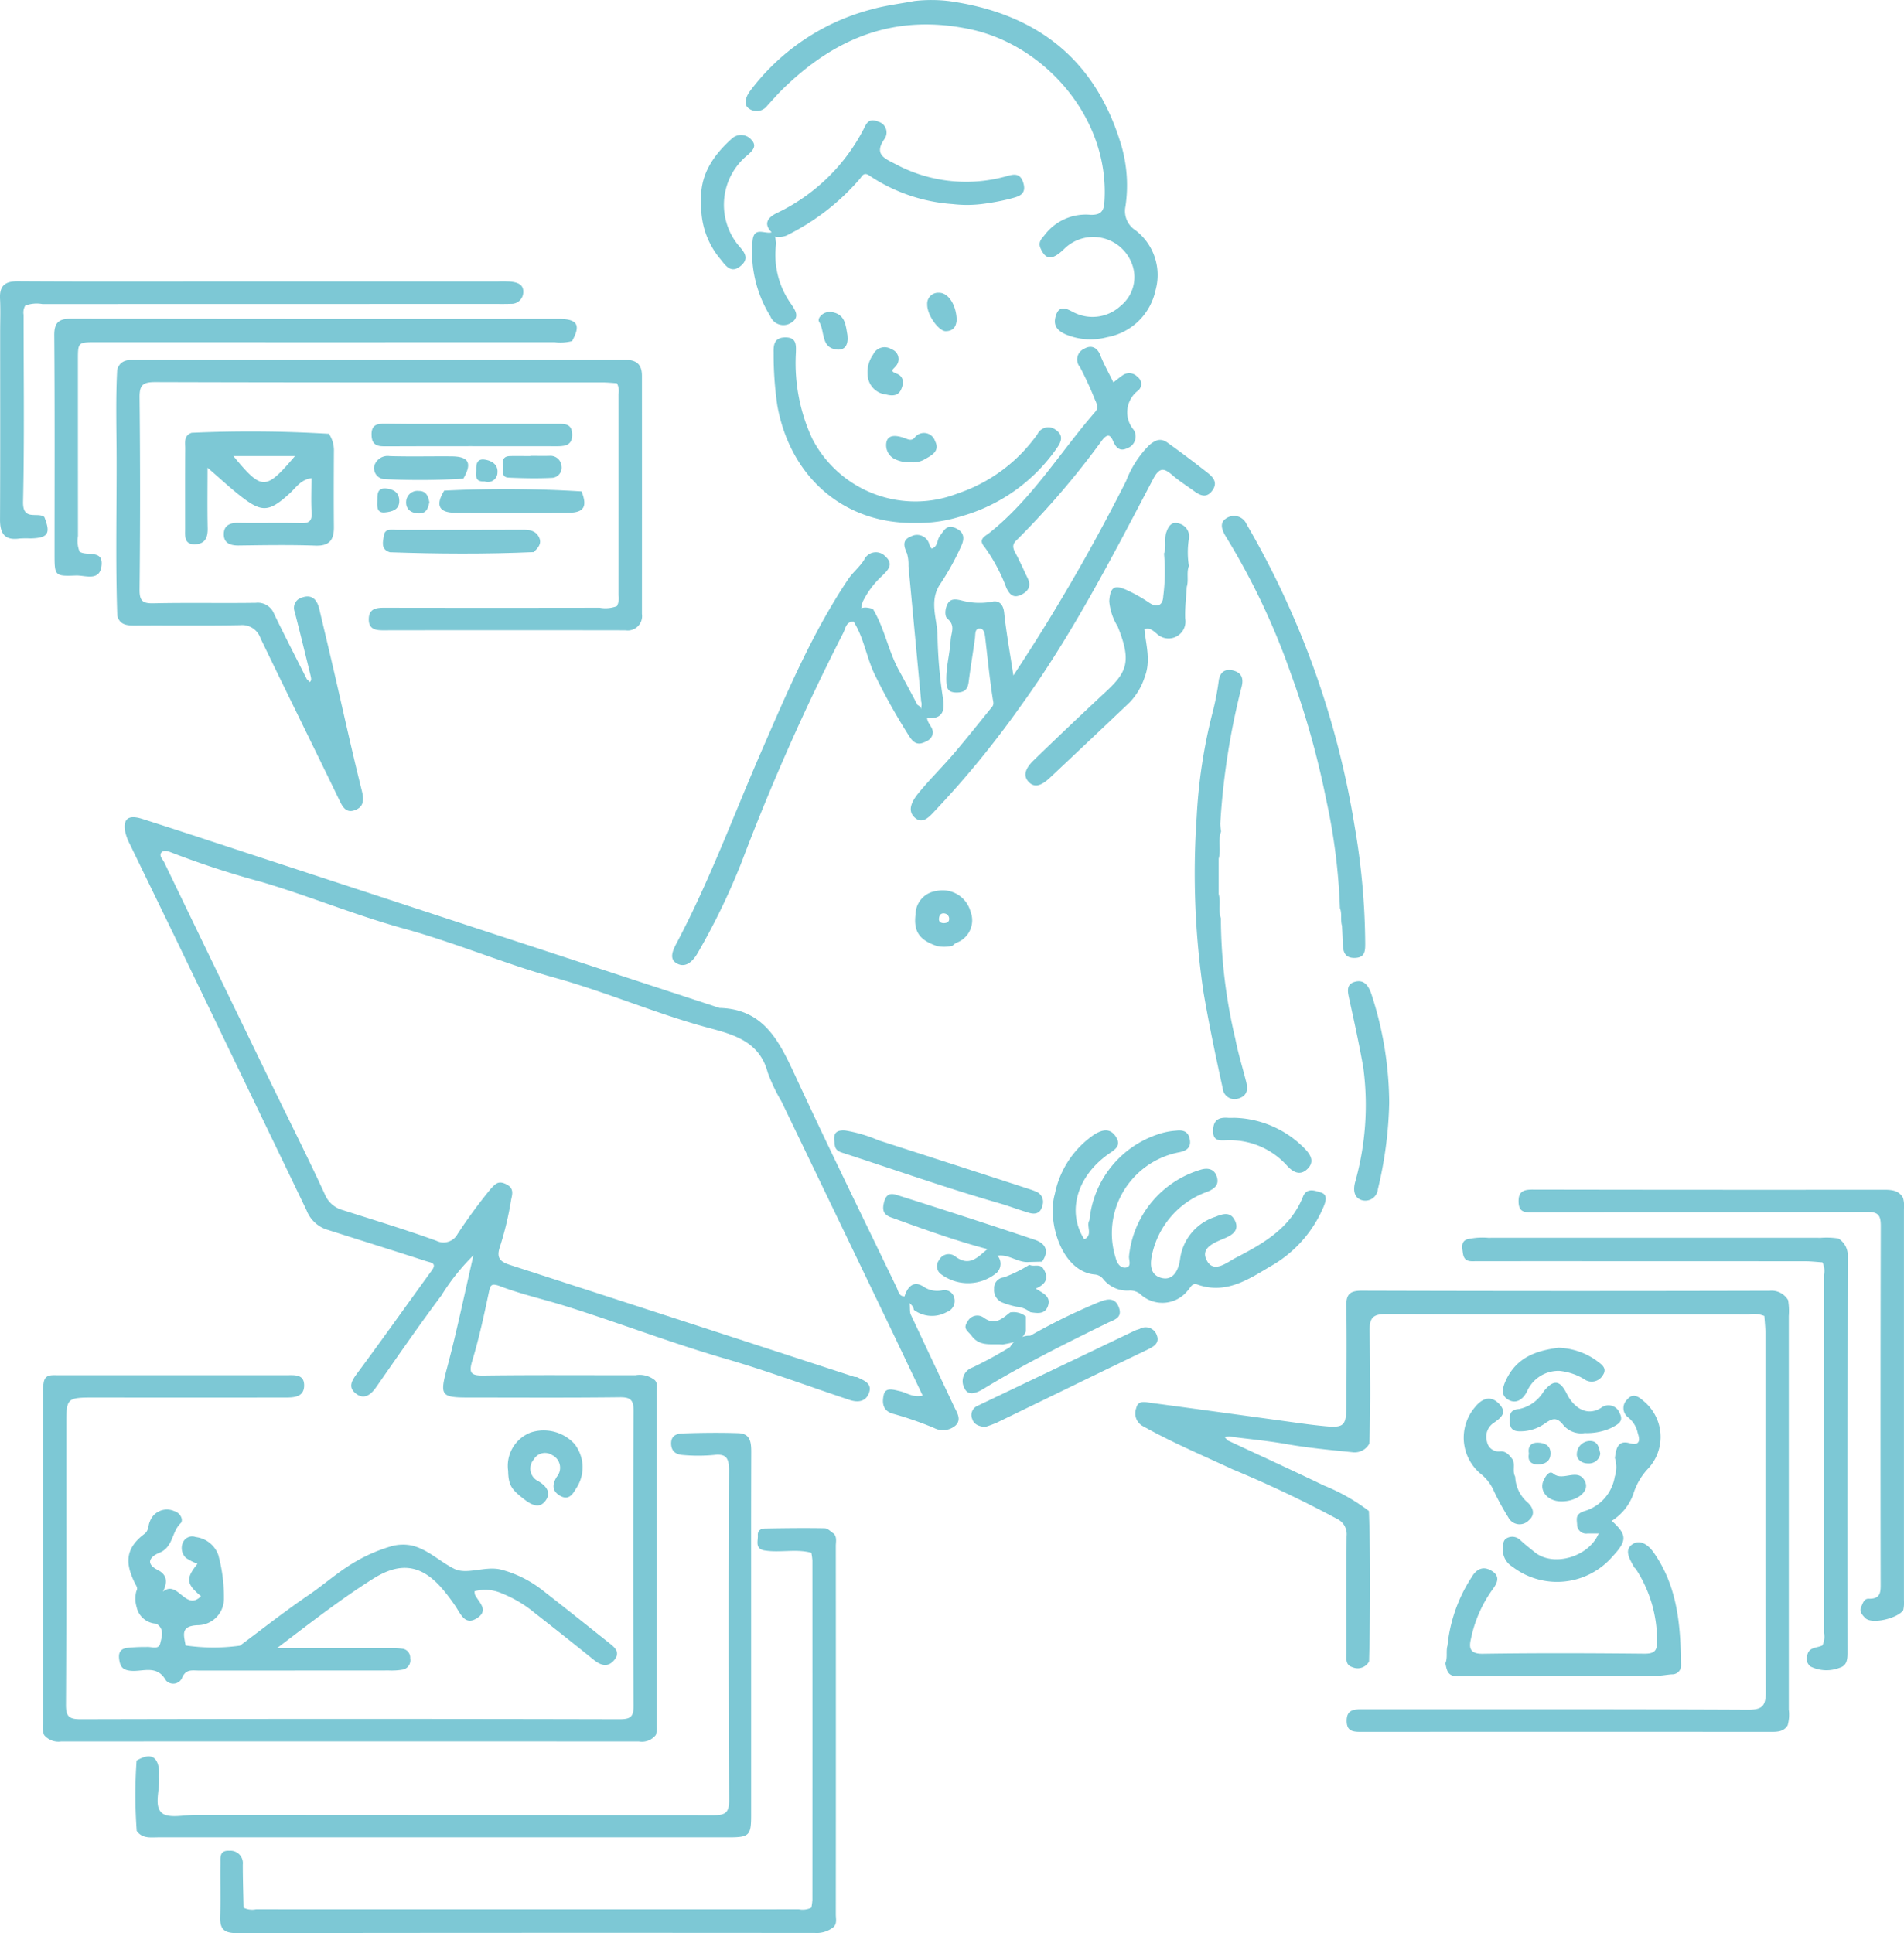 <svg xmlns="http://www.w3.org/2000/svg" width="159.837" height="162.274" viewBox="0 0 159.837 162.274"><g transform="translate(0)"><g transform="translate(58.856 0)"><path d="M572.374,111.517c7.075,1,12.025,4.643,14.266,11.576a12.039,12.039,0,0,1,.518,5.645,1.914,1.914,0,0,0,.846,2.02,4.724,4.724,0,0,1,1.676,5.023,5.076,5.076,0,0,1-4.06,3.948,5.4,5.4,0,0,1-3.467-.23c-.859-.371-1.073-.878-.831-1.612.314-.951,1.005-.484,1.527-.225a3.466,3.466,0,0,0,3.91-.571,3.1,3.1,0,0,0,.951-3.49,3.468,3.468,0,0,0-5.68-1.3c-1.036,1.009-1.575.94-2.007-.045-.24-.548.15-.84.364-1.129a4.335,4.335,0,0,1,3.831-1.672c1.046.034,1.14-.479,1.181-1.266.364-6.956-5.066-12.978-11.232-14.3-6.352-1.359-11.391.7-15.81,5.04-.445.437-.853.913-1.279,1.37a1.1,1.1,0,0,1-1.638.148c-.334-.334-.145-.925.214-1.4a18.635,18.635,0,0,1,10.25-6.858c1.151-.318,2.35-.459,3.528-.681A12.445,12.445,0,0,1,572.374,111.517Z" transform="translate(-551.531 -111.423)" fill="#7dc8d5"/><path d="M575.942,232.482c-6.072.1-10.528-3.915-11.6-9.851a29.767,29.767,0,0,1-.311-4.452c-.02-.65.055-1.267.97-1.275.965-.009.915.633.9,1.277a15.1,15.1,0,0,0,1.364,7.21A9.742,9.742,0,0,0,579.492,230a13.439,13.439,0,0,0,6.692-4.979,1.008,1.008,0,0,1,1.566-.326c.659.465.4,1.009.064,1.494a14.559,14.559,0,0,1-8.064,5.74A11.955,11.955,0,0,1,575.942,232.482Z" transform="translate(-557.943 -188.58)" fill="#7dc8d5"/><path d="M562.382,158.435c-.75-.766-.251-1.273.419-1.609a15.9,15.9,0,0,0,7.422-7.289c.283-.575.626-.594,1.153-.38a.94.94,0,0,1,.483,1.437c-.935,1.308.051,1.655.9,2.1a12.539,12.539,0,0,0,9.141,1.084c.632-.16,1.312-.477,1.61.5.331,1.088-.555,1.175-1.177,1.36a20.392,20.392,0,0,1-2.345.427,10.294,10.294,0,0,1-2.4,0,14.315,14.315,0,0,1-6.979-2.379c-.5-.356-.634.039-.832.271a19.354,19.354,0,0,1-6.16,4.752,1.818,1.818,0,0,1-1.025.075A.456.456,0,0,1,562.382,158.435Z" transform="translate(-556.462 -138.932)" fill="#7dc8d5"/><path d="M541.372,159.261c-.167-2.19.953-3.874,2.547-5.309a1.138,1.138,0,0,1,1.651.073c.493.508.15.893-.322,1.3a5.372,5.372,0,0,0-.852,7.453c.406.511,1.125,1.1.327,1.806-.9.8-1.38-.11-1.821-.626A6.857,6.857,0,0,1,541.372,159.261Z" transform="translate(-541.356 -142.298)" fill="#7dc8d5"/><path d="M558.923,183.93a.21.21,0,0,1,.141.122c.212.213.164.51.246.765a7.087,7.087,0,0,0,1.241,5.119c.351.518.784,1.119,0,1.591a1.18,1.18,0,0,1-1.741-.561,10.212,10.212,0,0,1-1.488-6.3C557.423,183.395,558.355,184.1,558.923,183.93Z" transform="translate(-553.003 -164.427)" fill="#7dc8d5"/><path d="M593.371,222.259a2.531,2.531,0,0,1,.464-1.664,1.06,1.06,0,0,1,1.537-.444.871.871,0,0,1,.345,1.44c-.169.224-.53.382.065.6.628.224.649.793.4,1.339-.257.57-.777.541-1.261.42A1.728,1.728,0,0,1,593.371,222.259Z" transform="translate(-579.392 -190.834)" fill="#7dc8d5"/><path d="M601.3,249.252a2.831,2.831,0,0,1-1.389-.274,1.3,1.3,0,0,1-.678-1.452c.175-.641.887-.5,1.377-.351.343.1.647.346.958.039a.981.981,0,0,1,1.74.263c.449.882-.348,1.226-.972,1.58A1.934,1.934,0,0,1,601.3,249.252Z" transform="translate(-583.666 -210.447)" fill="#7dc8d5"/><path d="M614.522,205.238c-.045.461-.208.914-.914.931-.572.014-1.578-1.341-1.56-2.244a.919.919,0,0,1,.969-.982C613.794,202.918,614.488,203.924,614.522,205.238Z" transform="translate(-593.066 -178.368)" fill="#7dc8d5"/><path d="M580.524,210.876c.087.8-.2,1.286-.924,1.2-1.334-.165-.958-1.557-1.456-2.329-.2-.305.374-.915,1.018-.824C580.376,209.094,580.374,210.087,580.524,210.876Z" transform="translate(-568.237 -182.734)" fill="#7dc8d5"/></g><g transform="translate(95.323 99.859)"><path d="M696.773,546.062a1.079,1.079,0,0,1-1.379.49c-.642-.187-.516-.74-.516-1.219,0-3.266-.013-6.532.01-9.8a1.417,1.417,0,0,0-.816-1.441,96.3,96.3,0,0,0-8.738-4.143c-2.508-1.169-5.057-2.243-7.48-3.6a1.226,1.226,0,0,1-.624-1.559c.148-.677.773-.491,1.222-.431,4.135.55,8.266,1.125,12.4,1.692.483.066.966.132,1.45.185,2.576.283,2.576.281,2.576-2.369,0-2.55.031-5.1-.015-7.65-.018-.984.314-1.276,1.313-1.273q17.111.052,34.224.006a1.613,1.613,0,0,1,1.552.785,5.477,5.477,0,0,1,.058,1.332q0,16.52,0,33.039a3.31,3.31,0,0,1-.095,1.323c-.333.534-.849.547-1.408.547q-17.18-.013-34.36,0c-.694,0-1.248-.024-1.255-.915-.007-.966.631-.98,1.34-.98,10.782.007,21.565-.019,32.347.036,1.243.006,1.5-.335,1.5-1.525-.049-10.021-.027-20.043-.032-30.065,0-.487-.058-.974-.089-1.462a2.3,2.3,0,0,0-1.308-.133c-10.136-.008-20.272.01-30.408-.03-1.088,0-1.437.259-1.421,1.388.045,3.167.106,6.337-.032,9.5a1.394,1.394,0,0,1-1.416.713c-1.869-.188-3.735-.365-5.589-.691-1.479-.261-2.98-.4-4.472-.593a.921.921,0,0,0-.619.017c-.055.024.141.178.215.278,2.7,1.26,5.4,2.5,8.087,3.788a16.158,16.158,0,0,1,3.765,2.138C696.911,537.657,696.88,541.859,696.773,546.062Z" transform="translate(-677.166 -506.454)" fill="#7dc8d5"/><path d="M829.215,518.625c-.486.7-2.641,1.2-3.175.669-.191-.19-.549-.535-.368-.923.134-.287.234-.724.639-.71,1.063.035,1.008-.623,1.007-1.383q-.025-14.95.01-29.9c0-.919-.207-1.191-1.164-1.187-9.341.038-18.682.014-28.024.041-.715,0-1.2-.007-1.22-.895-.018-.853.4-1.024,1.162-1.022q14.749.028,29.5.013c.631,0,1.253.034,1.615.679a2.557,2.557,0,0,1,.076.927q0,16.447,0,32.894A2.844,2.844,0,0,1,829.215,518.625Z" transform="translate(-764.763 -483.314)" fill="#7dc8d5"/><path d="M809.555,500.412c-.485-.031-.971-.089-1.456-.089q-13.772-.008-27.544-.006c-.5,0-1.063.117-1.177-.643-.089-.6-.207-1.169.653-1.253a5.661,5.661,0,0,1,1.47-.065q13.959-.006,27.918,0a6.439,6.439,0,0,1,1.471.057,1.638,1.638,0,0,1,.782,1.568q-.027,16.507-.013,33.015c0,.583.039,1.245-.648,1.447a3.019,3.019,0,0,1-2.453-.1.835.835,0,0,1-.268-.973c.143-.674.817-.57,1.265-.8a1.676,1.676,0,0,0,.135-1.039q.007-15.04,0-30.08A1.639,1.639,0,0,0,809.555,500.412Z" transform="translate(-751.888 -494.306)" fill="#7dc8d5"/><path d="M774.213,602.252a12.871,12.871,0,0,1,2.005-5.709c.438-.766,1.037-1,1.755-.529s.377,1.059-.016,1.58a10.793,10.793,0,0,0-1.773,4.073c-.184.766-.119,1.293,1,1.275,4.511-.071,9.024-.052,13.536-.008.787.008,1.095-.192,1.082-.979a10.931,10.931,0,0,0-1.765-6.109c-.049-.073-.137-.123-.177-.2-.314-.606-.84-1.354-.174-1.859.637-.483,1.335-.038,1.8.609,2.041,2.862,2.3,6.164,2.33,9.515a.73.73,0,0,1-.772.757c-.441.031-.881.125-1.322.126-5.54.012-11.079-.014-16.619.04-.9.009-.943-.508-1.07-1.093C774.242,603.264,774.066,602.738,774.213,602.252Z" transform="translate(-748.02 -563.974)" fill="#7dc8d5"/><path d="M816.966,559.346c-.31,0-.619,0-.929,0a.76.76,0,0,1-.882-.774c-.042-.479-.136-.846.561-1.091a3.615,3.615,0,0,0,2.6-2.908,2.483,2.483,0,0,0,.012-1.556c.088-.728.215-1.53,1.207-1.258,1.06.291.834-.465.707-.86a2.28,2.28,0,0,0-.8-1.3.974.974,0,0,1-.083-1.5c.471-.565.923-.265,1.365.117a3.9,3.9,0,0,1,.431,5.64,5.471,5.471,0,0,0-1.293,2.211,4.4,4.4,0,0,1-1.8,2.216C817.782,558.727,817.768,559.443,816.966,559.346Z" transform="translate(-778.082 -530.474)" fill="#7dc8d5"/><path d="M784.122,555.238a3,3,0,0,0,1.077,2.192c.517.507.564,1.058.052,1.483a1.063,1.063,0,0,1-1.713-.272,21.567,21.567,0,0,1-1.186-2.158A3.748,3.748,0,0,0,781.227,555a3.949,3.949,0,0,1-.516-5.562c.459-.583,1.21-1.159,2.016-.36.777.77.221,1.208-.437,1.659a1.4,1.4,0,0,0-.54,1.552,1,1,0,0,0,1.136.82c.488-.023.785.358,1.048.729C784.114,554.291,783.872,554.8,784.122,555.238Z" transform="translate(-752.247 -531.134)" fill="#7dc8d5"/><path d="M800.023,587.946c.543-.17.517-.928,1.1-1.062,1.289,1.17,1.3,1.662.061,2.99a6.156,6.156,0,0,1-8.411.854,1.67,1.67,0,0,1-.8-1.461c.019-.355,0-.779.369-.948a.952.952,0,0,1,1.1.182c.389.363.812.69,1.226,1.024C796.186,590.756,799.172,589.949,800.023,587.946Z" transform="translate(-761.139 -559.073)" fill="#7dc8d5"/><path d="M800.468,547.94a1.948,1.948,0,0,1-1.83-.708c-.555-.688-.941-.5-1.531-.088a3.552,3.552,0,0,1-1.844.643c-.584.033-1.081-.028-1.093-.792-.009-.558-.036-1.016.776-1.072a3.163,3.163,0,0,0,2.08-1.492c.828-1.009,1.355-.957,1.942.233.477.967,1.563,1.98,2.874,1.155a1,1,0,0,1,1.556.454c.384.728-.223.977-.752,1.254A4.967,4.967,0,0,1,800.468,547.94Z" transform="translate(-762.751 -527.5)" fill="#7dc8d5"/><path d="M796.7,532.758a5.856,5.856,0,0,1,3.12,1.029c.374.3,1.036.63.6,1.277a1.082,1.082,0,0,1-1.606.307,4.991,4.991,0,0,0-2.045-.671,2.884,2.884,0,0,0-2.732,1.764c-.331.624-.862,1-1.468.705-.7-.338-.631-.933-.293-1.666C793.174,533.559,794.826,533,796.7,532.758Z" transform="translate(-761.187 -519.481)" fill="#7dc8d5"/><path d="M805.91,574.211c-1.178-.014-1.915-.954-1.427-1.853.156-.288.439-.771.783-.473.81.7,2.12-.6,2.68.71C808.288,573.4,807.217,574.226,805.91,574.211Z" transform="translate(-770.184 -548.034)" fill="#7dc8d5"/><path d="M800.08,563.368c-.115-.62.192-.962.76-.94.532.02,1.057.2,1.058.9,0,.688-.5.919-1.038.932S799.946,564,800.08,563.368Z" transform="translate(-767.056 -541.183)" fill="#7dc8d5"/><path d="M817.109,562.973a.948.948,0,0,1-.995.822c-.607.019-1.01-.39-.973-.794a1.111,1.111,0,0,1,1.127-1.089C816.9,561.928,817,562.45,817.109,562.973Z" transform="translate(-778.091 -540.807)" fill="#7dc8d5"/></g><g transform="translate(3.594 68.615)"><path d="M408.391,408.641q1.827,3.883,3.657,7.765c.246.522.652,1.078.132,1.594a1.614,1.614,0,0,1-1.8.216,29.349,29.349,0,0,0-3.366-1.173c-1.022-.239-1-1.016-.867-1.611.144-.667.833-.426,1.359-.308.581.13,1.1.564,1.909.371-.991-2.08-1.944-4.1-2.912-6.111q-4.469-9.3-8.947-18.591a14.563,14.563,0,0,1-1.155-2.439c-.681-2.573-2.839-3.163-4.935-3.723-4.382-1.171-8.548-2.995-12.907-4.207-4.29-1.194-8.393-2.949-12.676-4.127-4.035-1.111-7.9-2.71-11.9-3.9a75.463,75.463,0,0,1-7.726-2.526c-.256-.107-.6-.165-.757.045-.205.28.118.553.24.806q4.455,9.238,8.935,18.466c1.524,3.141,3.1,6.257,4.561,9.426a2.248,2.248,0,0,0,1.506,1.311c2.623.84,5.261,1.637,7.85,2.573a1.336,1.336,0,0,0,1.773-.557,42.772,42.772,0,0,1,2.769-3.777c.39-.418.633-.748,1.312-.416.723.353.5.887.414,1.347a26.493,26.493,0,0,1-.915,3.85c-.347.984-.023,1.306.84,1.585q14.451,4.675,28.89,9.388c.083.027.188,0,.263.039.546.279,1.269.507.969,1.321-.277.751-.951.809-1.634.581-3.475-1.158-6.911-2.445-10.426-3.463-4.567-1.322-9-3.041-13.53-4.45-1.776-.552-3.6-.957-5.337-1.619-.835-.32-.858-.076-1,.585-.4,1.889-.809,3.784-1.367,5.631-.317,1.049-.141,1.281.95,1.266,4.249-.058,8.5-.021,12.749-.027a2.038,2.038,0,0,1,1.618.419c.246.262.161.59.161.893q.006,14.114,0,28.228a1.879,1.879,0,0,1-.076.66,1.477,1.477,0,0,1-1.415.549q-24.26-.011-48.519,0a1.566,1.566,0,0,1-1.422-.548,1.905,1.905,0,0,1-.1-.919q0-13.969,0-27.938a2.381,2.381,0,0,1,.06-.663c.091-.775.672-.681,1.2-.681q9.6,0,19.193,0c.649,0,1.482-.112,1.478.86s-.824,1.014-1.55,1.015q-7.986.01-15.972,0c-2.446,0-2.446,0-2.446,2.414,0,7.785.021,15.569-.026,23.354-.006,1.008.242,1.237,1.24,1.235q22.616-.054,45.231,0c.918,0,1.188-.189,1.183-1.153q-.064-12.347,0-24.7c0-.942-.247-1.185-1.182-1.173-4.25.052-8.5.023-12.75.023-2.271,0-2.336-.216-1.731-2.481.81-3.034,1.443-6.115,2.216-9.456a17.827,17.827,0,0,0-2.69,3.372c-1.885,2.513-3.666,5.1-5.465,7.68-.471.674-1.043,1.108-1.752.523-.659-.544-.268-1.112.179-1.714,2.111-2.843,4.154-5.736,6.238-8.6.449-.617-.1-.652-.417-.754-2.83-.911-5.669-1.8-8.5-2.7a2.763,2.763,0,0,1-1.614-1.611q-5.329-11.063-10.658-22.126c-1.378-2.856-2.773-5.7-4.151-8.561a4.193,4.193,0,0,1-.413-1.115c-.169-1.058.295-1.4,1.455-1.026,2.666.847,5.323,1.724,7.981,2.6q20.233,6.631,40.466,13.266c3.694.091,5,2.769,6.322,5.616,2.774,5.992,5.688,11.919,8.554,17.868.141.293.174.724.654.731a.586.586,0,0,1,.409.487C408.372,407.985,408.312,408.319,408.391,408.641Z" transform="translate(-335.553 -366.956)" fill="#7dc8d5"/><path d="M364.594,586.873c1.112-.662,1.76-.4,1.882.777.023.221-.009.448.006.67.07,1.009-.441,2.346.223,2.933.561.5,1.866.176,2.841.176q21.733.008,43.466.026c1,0,1.331-.189,1.325-1.278q-.075-13.818-.008-27.636c0-.989-.164-1.464-1.276-1.328a14.391,14.391,0,0,1-2.546.006c-.556-.031-1.022-.24-1.039-.949-.016-.691.483-.851.957-.868,1.562-.053,3.129-.074,4.691-.021,1.039.035,1.081.828,1.078,1.647-.015,4.785-.008,9.57-.008,14.355q0,8.049,0,16.1c0,1.664-.17,1.829-1.857,1.829q-23.947,0-47.893,0c-.663,0-1.363.123-1.83-.541A41.215,41.215,0,0,1,364.594,586.873Z" transform="translate(-356.723 -507.689)" fill="#7dc8d5"/><path d="M440.622,621a4.751,4.751,0,0,0,.089-.654q.007-14.245,0-28.489a4.754,4.754,0,0,0-.089-.654c-1.309-.352-2.655.026-3.97-.2-.78-.172-.494-.793-.522-1.27-.024-.4.267-.562.591-.568,1.675-.029,3.351-.051,5.026-.019.259,0,.513.3.77.459.27.308.16.683.16,1.028q.009,15.471,0,30.941c0,.345.11.72-.159,1.028a2.244,2.244,0,0,1-1.585.517q-24.282-.023-48.564.014c-1.1,0-1.4-.376-1.372-1.379.047-1.474,0-2.951.02-4.427.008-.5-.12-1.152.74-1.106a1.043,1.043,0,0,1,1.137,1.167c0,1.2.041,2.409.064,3.614a1.633,1.633,0,0,0,1.041.135q22.791.007,45.582,0A1.65,1.65,0,0,0,440.622,621Z" transform="translate(-376.106 -529.47)" fill="#7dc8d5"/><path d="M369.541,594.84c1.911-1.421,3.78-2.9,5.75-4.239,1.232-.836,2.339-1.83,3.622-2.617a13.3,13.3,0,0,1,3.479-1.528,3.729,3.729,0,0,1,1.6-.016c1.364.345,2.362,1.372,3.538,1.95,1.081.532,2.633-.282,3.965.075a9.65,9.65,0,0,1,3.436,1.72c1.868,1.455,3.72,2.931,5.571,4.408.459.366,1,.773.478,1.428-.538.675-1.139.493-1.743.006q-2.452-1.978-4.936-3.918a10.312,10.312,0,0,0-2.745-1.643,3.462,3.462,0,0,0-2.322-.194,1.051,1.051,0,0,0,.037.3c.313.629,1.185,1.281.2,1.94-1.008.676-1.373-.269-1.809-.935a15.719,15.719,0,0,0-.955-1.293c-1.786-2.2-3.591-2.568-5.971-1.072-2.712,1.705-5.237,3.679-8.087,5.839,3.416,0,6.474,0,9.532,0a5.92,5.92,0,0,1,1.068.056.76.76,0,0,1,.581.8.8.8,0,0,1-.581.935,5.335,5.335,0,0,1-1.2.081q-7.984.006-15.968.006c-.549,0-1.095-.145-1.405.629a.816.816,0,0,1-1.358.192c-.753-1.337-1.936-.706-2.935-.8-.586-.054-.846-.25-.955-.794-.121-.6-.038-1.048.677-1.135a14.274,14.274,0,0,1,1.583-.069c.4-.047,1.025.265,1.156-.294.126-.534.384-1.232-.327-1.66a1.772,1.772,0,0,1-1.654-1.4,2.474,2.474,0,0,1-.023-1.333c.157-.273-.009-.439-.131-.69-.727-1.491-.925-2.816.807-4.112.386-.289.3-.7.459-1.041a1.517,1.517,0,0,1,2.055-.874c.549.164.782.779.528,1.019-.758.716-.617,2.008-1.78,2.475-.634.255-1.331.843-.126,1.455.731.371.858.966.418,1.814,1.255-1.043,1.893,1.69,3.2.379-1.248-1.041-1.3-1.478-.295-2.724a4.8,4.8,0,0,1-.964-.487,1.135,1.135,0,0,1-.23-1.356.844.844,0,0,1,1.037-.4,2.306,2.306,0,0,1,1.9,1.495,13.387,13.387,0,0,1,.476,3.738,2.219,2.219,0,0,1-2.175,2.168c-1.522.049-1.182.84-1.042,1.7A16.111,16.111,0,0,0,369.541,594.84Z" transform="translate(-352.989 -525.31)" fill="#7dc8d5"/><path d="M582.972,465.741c-.1-.711.194-.967.9-.919a11.773,11.773,0,0,1,2.786.82q6.249,2.011,12.492,4.04c.252.082.506.163.748.268a.921.921,0,0,1,.533,1.186c-.141.632-.579.756-1.111.6-.851-.247-1.681-.569-2.533-.814-4.437-1.278-8.79-2.817-13.18-4.241C582.992,466.483,583.015,466.157,582.972,465.741Z" transform="translate(-516.522 -438.539)" fill="#7dc8d5"/><path d="M627.042,534.789c-.476-.045-.927-.183-1.077-.66a.838.838,0,0,1,.444-1.117q6.616-3.154,13.226-6.321c.119-.057.253-.081.377-.129a.985.985,0,0,1,1.437.509c.243.614-.151.926-.709,1.194-4.252,2.039-8.486,4.113-12.73,6.169A9.877,9.877,0,0,1,627.042,534.789Z" transform="translate(-547.939 -483.617)" fill="#7dc8d5"/><path d="M628.836,520.731a50.854,50.854,0,0,1,5.746-2.811c.609-.237,1.332-.49,1.678.414.353.921-.409,1.063-.982,1.344-3.516,1.725-7.024,3.468-10.371,5.512-.578.353-1.295.636-1.6-.046a1.212,1.212,0,0,1,.661-1.739,33.329,33.329,0,0,0,3.165-1.722A1.893,1.893,0,0,1,628.836,520.731Z" transform="translate(-545.935 -477.221)" fill="#7dc8d5"/><path d="M481.023,561.982a3,3,0,0,1,1.907-3.22,3.508,3.508,0,0,1,3.656.955,3.179,3.179,0,0,1,.224,3.623c-.318.5-.629,1.2-1.437.732-.684-.4-.656-.965-.261-1.59a1.182,1.182,0,0,0-.409-1.827,1.082,1.082,0,0,0-1.525.373,1.166,1.166,0,0,0,.385,1.829c.694.413,1.078.967.615,1.614-.5.7-1.139.415-1.782-.079C481.318,563.564,481.047,563.216,481.023,561.982Z" transform="translate(-441.961 -507.13)" fill="#7dc8d5"/><path d="M619.342,501.889c.419-.025.81-.009.843.553a1.054,1.054,0,0,1-.055,1.429,3.773,3.773,0,0,1-4.723.1.816.816,0,0,1-.13-1.147.9.9,0,0,1,1.339-.334C617.833,503.43,618.541,502.546,619.342,501.889Z" transform="translate(-540.039 -465.652)" fill="#7dc8d5"/><path d="M610.533,490.4l1.087-.028c.628-.89.307-1.53-.614-1.838q-5.676-1.9-11.383-3.7c-.437-.139-1-.365-1.242.466-.2.7-.109,1.114.577,1.361,2.669.962,5.334,1.937,8.083,2.659a1.826,1.826,0,0,0,.843.553C608.832,489.718,609.6,490.488,610.533,490.4Z" transform="translate(-527.738 -453.077)" fill="#7dc8d5"/><path d="M636.459,508.828c.894-.382,1.148-.945.576-1.748-.316-.33-.766-.063-1.115-.247a11.47,11.47,0,0,1-2.145,1.055.9.9,0,0,0-.811.965,1.115,1.115,0,0,0,.681,1.144,7.208,7.208,0,0,0,1.195.354h0a2.1,2.1,0,0,1,1.164.462c.584.087,1.224.2,1.474-.515C637.769,509.463,637.026,509.21,636.459,508.828Z" transform="translate(-553.102 -469.274)" fill="#7dc8d5"/><path d="M627.763,521.7h0c-.674.521-1.277,1.142-2.248.414a.92.92,0,0,0-1.329.357c-.428.617.058.8.336,1.179.7.963,1.707.649,2.622.739.772-.148,1.584-.224,1.943-1.1q0-.625,0-1.25A1.633,1.633,0,0,0,627.763,521.7Z" transform="translate(-546.56 -480.141)" fill="#7dc8d5"/><path d="M609.132,514.053a.85.85,0,0,0-.986-.669,2.051,2.051,0,0,1-1.5-.235c-.875-.623-1.419-.141-1.7.76l.281.448c.215.187.475.34.5.669a2.534,2.534,0,0,0,2.775.182A.983.983,0,0,0,609.132,514.053Z" transform="translate(-532.609 -473.688)" fill="#7dc8d5"/></g><g transform="translate(0 23.613)"><path d="M374.8,250.339c-.438-1.77-.865-3.543-1.321-5.308a.9.9,0,0,1,.641-1.19c.83-.28,1.245.207,1.424.963.426,1.794.853,3.588,1.269,5.385.765,3.3,1.484,6.611,2.31,9.9.2.8.134,1.361-.619,1.621s-1.027-.344-1.314-.937c-2.181-4.508-4.406-8.995-6.579-13.507a1.635,1.635,0,0,0-1.714-1.1c-2.946.055-5.894.009-8.841.03-.675,0-1.256-.048-1.468-.82-.151-4.471-.043-8.943-.058-13.415-.008-2.414-.08-4.829.051-7.242.207-.667.678-.824,1.34-.824q20.656.021,41.312,0c.982,0,1.4.423,1.4,1.344q.005,9.992,0,19.985a1.209,1.209,0,0,1-1.388,1.376q-10.194-.016-20.388,0c-.67,0-1.165-.153-1.157-.933.009-.858.579-.963,1.279-.962q9.054.016,18.107,0a2.708,2.708,0,0,0,1.445-.132,1.4,1.4,0,0,0,.135-.908q.006-8.45,0-16.9a1.349,1.349,0,0,0-.136-.906c-.4-.023-.8-.067-1.2-.067-12.521,0-25.043.011-37.564-.028-1.045,0-1.317.253-1.306,1.3q.085,8.049,0,16.1c-.009.939.224,1.193,1.167,1.171,2.861-.066,5.724,0,8.585-.042a1.471,1.471,0,0,1,1.547.94c.893,1.853,1.84,3.68,2.765,5.517.128-.025.154.337.3.106C374.907,250.718,374.834,250.51,374.8,250.339Z" transform="translate(-348.743 -217.302)" fill="#7dc8d5"/><path d="M325.886,219.146c.556,1.389.323,1.759-1.142,1.8a8.341,8.341,0,0,0-.938.008c-1.266.184-1.642-.442-1.637-1.606.025-5.233.011-10.467.011-15.7,0-.94.038-1.881-.01-2.818-.056-1.1.419-1.48,1.51-1.473,5.636.036,11.272.017,16.909.017h23.35a10.43,10.43,0,0,1,1.073.01c.556.057,1.123.215,1.083.91a.99.99,0,0,1-1.045.958c-.4.017-.805.011-1.208.011q-19.056,0-38.111.007a2.725,2.725,0,0,0-1.446.132,1.158,1.158,0,0,0-.137.774c0,5.232.072,10.466-.045,15.7C324.068,219.525,325.321,218.7,325.886,219.146Z" transform="translate(-322.167 -199.36)" fill="#7dc8d5"/><path d="M341.26,230.605c.614.407,1.991-.2,1.844,1.157-.148,1.377-1.374.814-2.156.844-1.785.07-1.791.02-1.792-1.792,0-6.119.025-12.238-.024-18.356-.009-1.123.4-1.415,1.443-1.414q20.433.034,40.866.017c1.616,0,1.917.5,1.156,1.869a4.014,4.014,0,0,1-1.462.091q-19.249.008-38.5,0c-1.515,0-1.517,0-1.517,1.513q0,7.377.005,14.755A2.36,2.36,0,0,0,341.26,230.605Z" transform="translate(-334.577 -207.907)" fill="#7dc8d5"/><path d="M446.573,243.894q3.688,0,7.377,0c.6,0,1.183-.023,1.223.839.041.892-.5,1.041-1.2,1.04-4.873,0-9.747-.015-14.62.008-.755,0-1.026-.311-1.024-1.008,0-.79.453-.9,1.132-.892C441.833,243.915,444.2,243.894,446.573,243.894Z" transform="translate(-407.14 -231.926)" fill="#7dc8d5"/><path d="M442.453,278.915c-.809-.249-.569-.933-.493-1.433.089-.585.661-.445,1.093-.445,3.52,0,7.04.01,10.56-.009.573,0,1.071.059,1.354.611s-.078.917-.44,1.264C450.5,279.08,446.478,279.056,442.453,278.915Z" transform="translate(-409.726 -256.169)" fill="#7dc8d5"/><path d="M471.476,264.516c.5,1.267.216,1.783-1.088,1.794q-4.764.043-9.53,0c-1.371-.011-1.66-.643-.911-1.86A102.1,102.1,0,0,1,471.476,264.516Z" transform="translate(-422.656 -246.877)" fill="#7dc8d5"/><path d="M439.883,255.939a.924.924,0,0,1-.768-1.138,1.177,1.177,0,0,1,1.3-.787c1.729.052,3.461.005,5.191.021,1.449.013,1.732.571.975,1.871A58.8,58.8,0,0,1,439.883,255.939Z" transform="translate(-407.688 -239.338)" fill="#7dc8d5"/><path d="M481.682,253.917c.533,0,1.065.013,1.6,0a.93.93,0,0,1,1.006.848.853.853,0,0,1-.831,1c-1.194.058-2.4.031-3.591-.019-.706-.03-.4-.618-.475-1.009-.088-.488.043-.784.564-.8.576-.018,1.154,0,1.73,0Z" transform="translate(-437.153 -239.264)" fill="#7dc8d5"/><path d="M440.824,264.118c.647.057,1.118.336,1.123,1.043.006.771-.642.908-1.191.968-.758.083-.663-.582-.653-1.02S440.055,264.063,440.824,264.118Z" transform="translate(-408.428 -246.726)" fill="#7dc8d5"/><path d="M451.083,265.843c-.105.482-.229.954-.879.944-.667-.01-1.114-.357-1.073-1a.95.95,0,0,1,1.061-.887C450.837,264.9,450.977,265.353,451.083,265.843Z" transform="translate(-415.037 -247.302)" fill="#7dc8d5"/><path d="M471.717,256.912c-.879.061-.694-.55-.7-1-.009-.465.071-.921.715-.827.619.09,1.123.438,1.07,1.08A.8.8,0,0,1,471.717,256.912Z" transform="translate(-431.039 -240.115)" fill="#7dc8d5"/><path d="M392.527,248.023a2.523,2.523,0,0,0-.42-1.5,109.876,109.876,0,0,0-11.526-.085c-.682.242-.533.839-.536,1.338-.016,2.232-.007,4.465-.007,6.7,0,.621-.109,1.348.837,1.32.847-.025,1.072-.578,1.054-1.364-.037-1.625-.011-3.251-.011-5.062.995.853,1.784,1.595,2.633,2.27,1.877,1.492,2.468,1.537,4.279-.13.519-.477.924-1.148,1.81-1.261,0,1.02-.042,1.958.014,2.89.042.706-.2.9-.9.886-1.74-.049-3.482.007-5.223-.027-.719-.014-1.25.206-1.25.956s.55.954,1.261.945c2.143-.029,4.288-.066,6.428.011,1.216.044,1.568-.513,1.557-1.592C392.507,252.22,392.516,250.122,392.527,248.023Zm-8.44.368h5.171C386.774,251.3,386.5,251.3,384.087,248.391Z" transform="translate(-364.495 -233.719)" fill="#7dc8d5"/></g><g transform="translate(56.425 29.118)"><path d="M654.375,472.338a8.45,8.45,0,0,1,6.126-7.326,5.921,5.921,0,0,1,1.153-.191c.592-.072,1.035.064,1.149.769.12.735-.4.945-.889,1.045a6.948,6.948,0,0,0-4.048,2.377,6.876,6.876,0,0,0-1.29,6.5c.111.433.4.9.9.794.442-.1.2-.612.217-.931a8.471,8.471,0,0,1,5.978-7.262c.616-.2,1.195-.095,1.4.59.2.66-.173.987-.807,1.248a7.214,7.214,0,0,0-4.6,5.118c-.228.927-.235,1.844.732,2.109,1.063.292,1.468-.76,1.58-1.533a4.316,4.316,0,0,1,2.97-3.592c.708-.289,1.3-.424,1.657.352.341.74-.173,1.142-.789,1.411-.849.37-2.122.78-1.627,1.828.582,1.232,1.71.24,2.477-.155,2.324-1.2,4.59-2.5,5.635-5.128.314-.789,1.024-.494,1.491-.355.614.183.429.739.229,1.223a10.347,10.347,0,0,1-4.451,4.982c-1.867,1.106-3.753,2.382-6.141,1.524-.457-.164-.586.311-.823.533a2.714,2.714,0,0,1-4,.24,1.408,1.408,0,0,0-.848-.268,2.583,2.583,0,0,1-2.221-.95,1,1,0,0,0-.662-.389c-2.825-.2-4.075-4.419-3.409-6.753a7.922,7.922,0,0,1,3.311-5c.663-.408,1.327-.589,1.827.2s-.179,1.112-.675,1.467c-2.628,1.88-3.457,4.842-1.986,7.129C654.706,473.57,654.061,472.825,654.375,472.338Z" transform="translate(-619.341 -399.026)" fill="#7dc8d5"/><path d="M615.525,268.728a161.2,161.2,0,0,0,9.463-16.326,8.512,8.512,0,0,1,1.968-3.034c.632-.509,1.017-.535,1.549-.153q1.678,1.205,3.3,2.482c.464.365.9.814.44,1.476-.491.71-1.033.458-1.577.06-.583-.426-1.2-.811-1.747-1.28-.708-.608-1.1-.785-1.665.286-3.449,6.562-6.839,13.165-11.214,19.188a79.937,79.937,0,0,1-7,8.554c-.49.51-1.076,1.28-1.756.713-.77-.641-.2-1.517.3-2.126.924-1.127,1.971-2.152,2.919-3.261,1.1-1.289,2.153-2.623,3.226-3.937.186-.228.1-.433.057-.707-.252-1.657-.422-3.326-.614-4.991-.042-.363-.081-.86-.452-.88-.458-.025-.376.484-.424.829-.169,1.229-.375,2.453-.532,3.683-.088.683-.455.877-1.1.853-.711-.027-.756-.482-.77-1-.031-1.137.292-2.239.361-3.375.042-.687.432-1.228-.277-1.833-.248-.211-.2-.862.045-1.272.257-.437.716-.338,1.089-.26a5.808,5.808,0,0,0,2.617.122c.549-.131.941.181,1.018.907C614.93,265.153,615.24,266.848,615.525,268.728Z" transform="translate(-586.878 -241.143)" fill="#7dc8d5"/><path d="M547.529,289.878c-.648.008-.666.591-.877.983a190.457,190.457,0,0,0-8.54,19.269,56.987,56.987,0,0,1-3.693,7.617c-.472.8-1.1,1.234-1.789.791-.632-.406-.213-1.175.107-1.781,2.731-5.17,4.736-10.659,7.066-16.006,2.148-4.931,4.251-9.91,7.27-14.415.393-.587.948-1.016,1.335-1.622a1.089,1.089,0,0,1,1.781-.316c.751.668.236,1.156-.258,1.642a7.373,7.373,0,0,0-1.647,2.21c-.085.328-.119.668-.217.994A.757.757,0,0,1,547.529,289.878Z" transform="translate(-532.301 -266.821)" fill="#7dc8d5"/><path d="M714.072,305.635a50.281,50.281,0,0,0-1.157-9.117,71.869,71.869,0,0,0-3-10.666,59.332,59.332,0,0,0-5.424-11.411c-.4-.658-.5-1.2.063-1.537a1.147,1.147,0,0,1,1.682.509,73.756,73.756,0,0,1,9.07,25.352,59.635,59.635,0,0,1,.889,9.828c0,.616-.006,1.192-.845,1.225-.875.034-1.025-.528-1.04-1.223-.011-.49-.041-.979-.062-1.468C714.1,306.641,714.266,306.117,714.072,305.635Z" transform="translate(-658.013 -258.524)" fill="#7dc8d5"/><path d="M697.746,336.7v2.961c.2.664-.049,1.37.186,2.031a44.459,44.459,0,0,0,1.217,10.139c.232,1.2.6,2.375.9,3.562.154.612.138,1.168-.59,1.413a1,1,0,0,1-1.374-.844c-.592-2.69-1.157-5.389-1.619-8.1a68.236,68.236,0,0,1-.565-14.661,44.323,44.323,0,0,1,1.317-8.716,22.069,22.069,0,0,0,.527-2.688c.1-.831.607-1.074,1.266-.887.57.162.858.545.671,1.318a60.987,60.987,0,0,0-1.8,11.531,4.211,4.211,0,0,0,.068.646C697.67,335.145,697.964,335.943,697.746,336.7Z" transform="translate(-651.867 -293.727)" fill="#7dc8d5"/><path d="M656.308,280.275c-.048.89-.165,1.782-.13,2.668a1.42,1.42,0,0,1-2.4,1.25c-.241-.171-.513-.531-1.024-.362.129,1.313.551,2.645.027,4a5.551,5.551,0,0,1-1.259,2.134q-3.343,3.178-6.706,6.336c-.487.455-1.156.951-1.737.389-.661-.64-.143-1.35.375-1.853q3-2.91,6.058-5.758c1.783-1.662,2.177-2.539.995-5.484a4.77,4.77,0,0,1-.706-2.111c.074-1.176.417-1.429,1.489-.932a12.685,12.685,0,0,1,1.843,1.039c.735.505,1.173.185,1.2-.519a16.371,16.371,0,0,0,.065-3.588c.223-.57,0-1.187.185-1.762.182-.539.445-.985,1.123-.751a1.118,1.118,0,0,1,.794,1.2,7.071,7.071,0,0,0-.011,2.347C656.27,279.084,656.485,279.7,656.308,280.275Z" transform="translate(-613.107 -260.127)" fill="#7dc8d5"/><path d="M640.148,222.844c.311-.239.548-.446.809-.615a.938.938,0,0,1,1.219.16.72.72,0,0,1,.022,1.163,2.276,2.276,0,0,0-.358,3.263,1.04,1.04,0,0,1-.538,1.56c-.625.309-.959-.079-1.185-.615-.264-.625-.543-.525-.914-.06a69.818,69.818,0,0,1-7.191,8.4c-.376.342-.309.657-.09,1.06.378.7.694,1.426,1.037,2.142.332.692-.013,1.131-.6,1.395s-.91-.006-1.194-.6a14.364,14.364,0,0,0-1.849-3.456c-.559-.645.081-.888.429-1.166,3.582-2.853,5.935-6.778,8.892-10.174.256-.294.142-.636-.032-.99a28.848,28.848,0,0,0-1.258-2.741.983.983,0,0,1,.357-1.55c.546-.324,1.077-.154,1.354.562C639.347,221.321,639.744,222.016,640.148,222.844Z" transform="translate(-603.106 -219.863)" fill="#7dc8d5"/><path d="M606.316,290.8q-.534-5.7-1.068-11.391a3.351,3.351,0,0,0-.123-1.051c-.272-.59-.414-1.148.31-1.416a1.062,1.062,0,0,1,1.576.7,1.5,1.5,0,0,0,.182.311c.554-.177.433-.747.7-1.079.35-.436.545-1,1.332-.634.815.382.688,1,.429,1.546a21.939,21.939,0,0,1-1.72,3.108c-1.017,1.471-.236,3-.244,4.483a38.541,38.541,0,0,0,.48,5.3c.151,1.131-.275,1.572-1.357,1.509a.6.6,0,0,1-.426-.318C606.164,291.525,606.444,291.151,606.316,290.8Z" transform="translate(-585.409 -261.014)" fill="#7dc8d5"/><path d="M747.051,428.415a33.755,33.755,0,0,1-.952,7.225,1.059,1.059,0,0,1-1.374.91c-.513-.17-.736-.648-.553-1.437a23.855,23.855,0,0,0,.7-9.706c-.334-1.9-.749-3.779-1.158-5.659-.145-.665-.325-1.325.492-1.529.78-.194,1.134.4,1.364,1.084A29.775,29.775,0,0,1,747.051,428.415Z" transform="translate(-686.855 -364.93)" fill="#7dc8d5"/><path d="M594.919,310.37l.269.277c.04.488.584.814.463,1.339-.1.43-.457.608-.854.742-.551.187-.867-.2-1.085-.526a52.238,52.238,0,0,1-2.83-5.03c-.774-1.494-.957-3.211-1.869-4.639l.254-.709c.324-.611.842-.49,1.362-.358.987,1.616,1.29,3.524,2.2,5.174.532.963,1.042,1.94,1.561,2.91C594.771,309.692,594.713,310.117,594.919,310.37Z" transform="translate(-573.784 -279.476)" fill="#7dc8d5"/><path d="M703.229,460.846a8.553,8.553,0,0,1,5.794,2.5c.561.553.973,1.174.285,1.82-.6.563-1.185.252-1.7-.318a6.43,6.43,0,0,0-4.944-2.117c-.61,0-1.291.165-1.248-.859.037-.892.528-1.084,1.278-1.024C702.871,460.858,703.051,460.846,703.229,460.846Z" transform="translate(-656.004 -396.129)" fill="#7dc8d5"/><path d="M612.92,391.639a2.43,2.43,0,0,0-2.894-1.733,1.986,1.986,0,0,0-1.723,1.94c-.209,1.592.474,2.214,1.777,2.67a2.834,2.834,0,0,0,1.33-.023,1.631,1.631,0,0,1,.313-.243A2.005,2.005,0,0,0,612.92,391.639Zm-2.228.958c-.236.011-.442-.093-.426-.359s.133-.512.479-.453a.454.454,0,0,1,.38.454C611.121,392.526,610.91,392.587,610.692,392.6Z" transform="translate(-587.868 -344.223)" fill="#7dc8d5"/></g></g></svg>